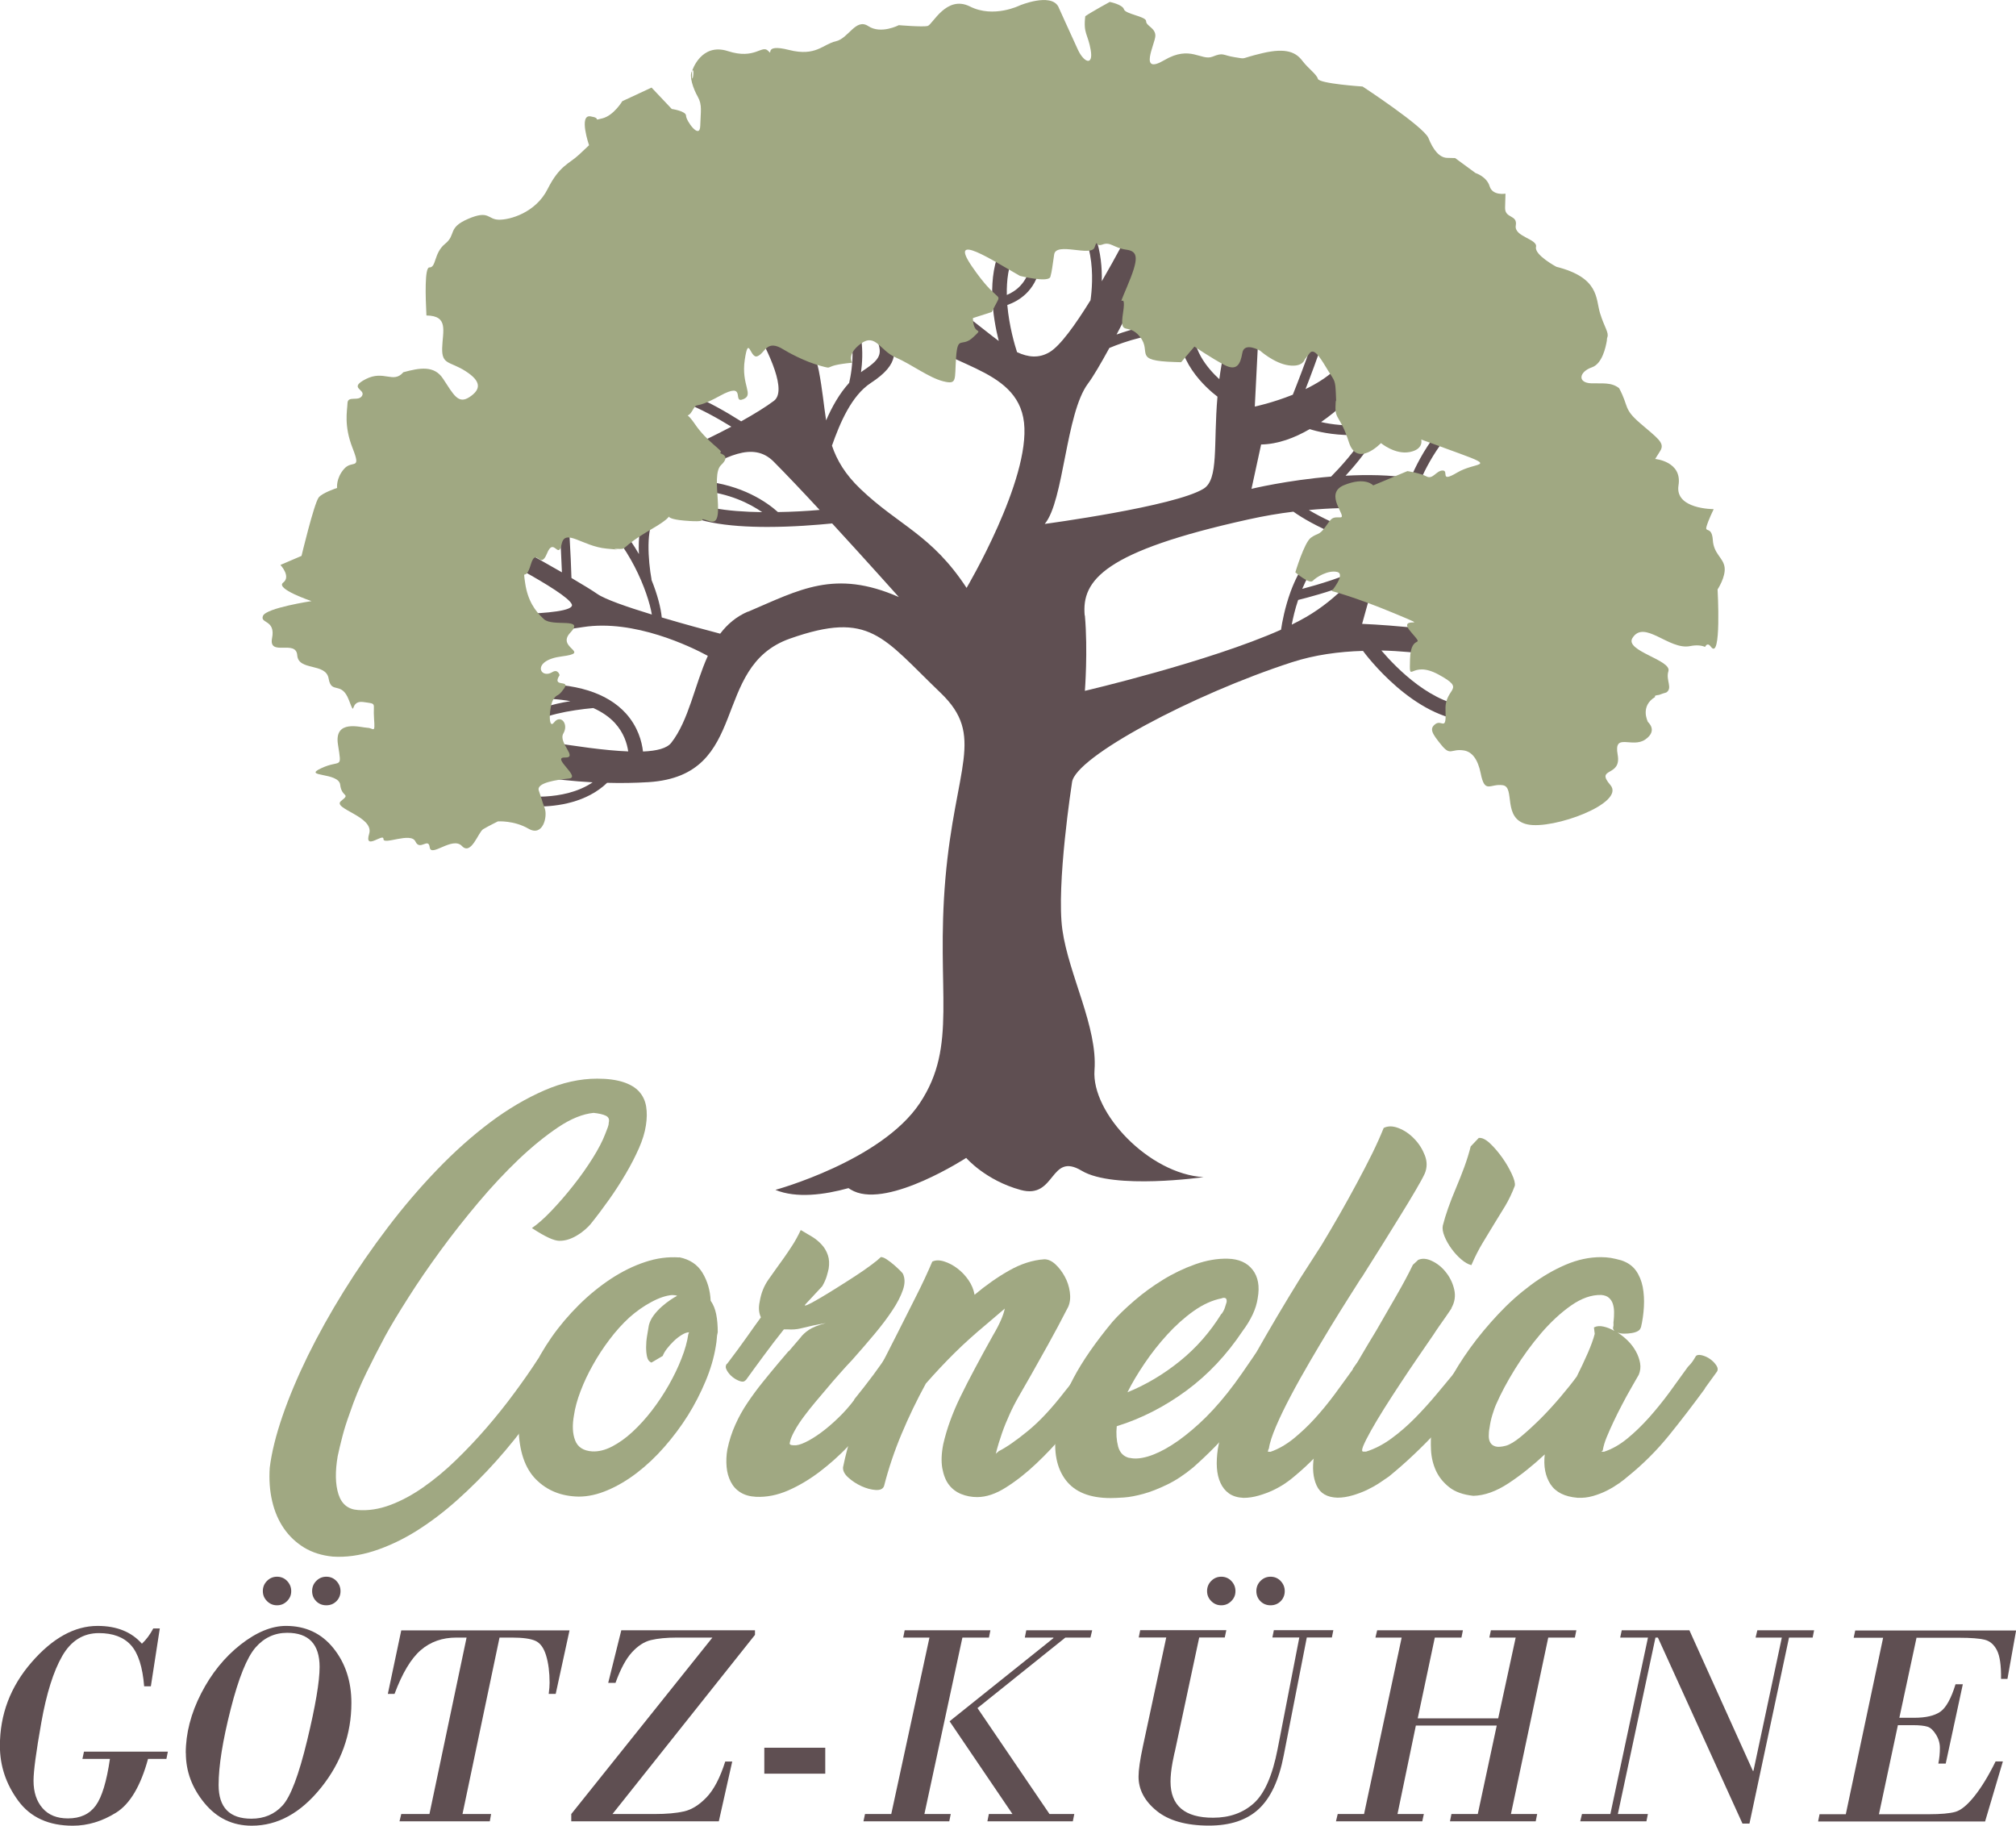 <?xml version="1.0" encoding="UTF-8"?>
<svg id="Ebene_2" xmlns="http://www.w3.org/2000/svg" viewBox="0 0 207.4 187.79">
    <defs>
        <style>.cls-1{fill:#a0a882;}.cls-2{fill:#5f4f52;}</style>
    </defs>
    <g id="Ebene_1-2">
        <g>
            <path class="cls-1" d="M57.81,140.96c-.93,1.59-1.97,3.18-3.12,4.78-1.15,1.6-2.37,3.12-3.65,4.55-1.29,1.44-2.62,2.77-4.02,4.02-1.39,1.24-2.81,2.31-4.24,3.2-1.43,.89-2.88,1.56-4.33,2.03-1.45,.46-2.86,.66-4.22,.57-1.12-.11-2.1-.42-2.93-.92-.83-.51-1.53-1.16-2.09-1.97-.56-.81-.96-1.74-1.21-2.81s-.33-2.21-.25-3.44c.19-1.56,.63-3.33,1.31-5.31,.68-1.98,1.56-4.06,2.62-6.23,1.07-2.17,2.3-4.38,3.69-6.62,1.39-2.24,2.9-4.42,4.51-6.54,1.61-2.12,3.31-4.11,5.1-5.97s3.61-3.48,5.45-4.86c1.84-1.38,3.7-2.47,5.56-3.28,1.86-.81,3.68-1.21,5.45-1.21,1.07,0,1.95,.12,2.67,.35,.71,.23,1.26,.56,1.64,.98,.38,.42,.62,.93,.72,1.52,.1,.59,.09,1.24-.02,1.95-.11,.74-.35,1.52-.72,2.36-.37,.83-.81,1.7-1.33,2.58-.52,.89-1.09,1.78-1.72,2.67-.63,.89-1.27,1.74-1.93,2.56-.14,.16-.31,.34-.53,.53-.22,.19-.46,.38-.74,.55-.27,.18-.57,.33-.9,.45s-.67,.18-1.03,.18c-.27,0-.63-.1-1.09-.31s-1.03-.54-1.74-1c.6-.41,1.28-1.01,2.03-1.8,.75-.79,1.5-1.65,2.23-2.58,.74-.93,1.4-1.87,1.99-2.81,.59-.94,1.02-1.77,1.29-2.48,.11-.27,.2-.51,.27-.7,.07-.19,.1-.35,.1-.49,.08-.33-.02-.56-.31-.7-.29-.14-.7-.23-1.25-.29-1.12,.11-2.34,.6-3.65,1.48-1.31,.88-2.67,1.98-4.06,3.3-1.39,1.33-2.78,2.81-4.16,4.45-1.38,1.64-2.68,3.29-3.9,4.96-1.22,1.67-2.32,3.27-3.3,4.82-.98,1.54-1.78,2.86-2.38,3.96-.66,1.23-1.31,2.5-1.95,3.81-.64,1.31-1.21,2.69-1.7,4.14-.3,.82-.55,1.6-.74,2.34-.19,.74-.36,1.42-.49,2.05-.27,1.59-.25,2.89,.08,3.92,.33,1.02,1,1.56,2.01,1.62,1.07,.08,2.17-.09,3.3-.51,1.13-.42,2.27-1.03,3.4-1.82,1.13-.79,2.25-1.71,3.34-2.77,1.09-1.05,2.15-2.17,3.18-3.36,1.03-1.19,1.98-2.38,2.87-3.59,.89-1.2,1.69-2.35,2.4-3.44,.11-.16,.33-.23,.66-.18,.33,.04,.65,.14,.96,.29,.31,.15,.56,.34,.74,.57,.18,.23,.18,.44,.02,.64l.08-.16Z"/>
            <path class="cls-1" d="M69.87,129.32c1.09,.22,1.89,.75,2.4,1.6,.51,.85,.79,1.8,.84,2.87,.27,.38,.46,.85,.57,1.39,.11,.55,.16,1.16,.16,1.85-.06,.22-.09,.44-.1,.66-.01,.22-.05,.48-.1,.78-.19,1.18-.54,2.37-1.05,3.59s-1.11,2.39-1.82,3.53c-.71,1.13-1.52,2.21-2.42,3.24-.9,1.03-1.84,1.91-2.83,2.67-.98,.75-1.99,1.35-3.01,1.78-1.02,.44-2.02,.66-2.97,.66-1.78-.03-3.24-.61-4.39-1.76-1.15-1.15-1.75-2.92-1.8-5.33,0-.3,.01-.62,.04-.96,.03-.34,.07-.7,.12-1.09,.19-1.17,.57-2.38,1.15-3.63,.57-1.24,1.27-2.45,2.09-3.63,.82-1.17,1.76-2.28,2.81-3.32,1.05-1.04,2.15-1.93,3.3-2.69,1.15-.75,2.32-1.33,3.51-1.72,1.19-.4,2.36-.55,3.5-.47Zm-2.87,10.82c-.22-.08-.36-.27-.43-.57-.07-.3-.1-.64-.1-1s.03-.76,.1-1.17c.07-.41,.13-.76,.18-1.07,.08-.35,.25-.7,.51-1.05,.26-.34,.54-.64,.84-.9s.59-.49,.88-.68c.29-.19,.51-.33,.68-.41-.08-.05-.27-.08-.57-.08-.6,.06-1.3,.29-2.09,.72-.79,.42-1.54,.95-2.25,1.58-.74,.68-1.42,1.44-2.05,2.28-.63,.83-1.2,1.7-1.7,2.6-.51,.9-.93,1.8-1.27,2.69-.34,.89-.57,1.72-.68,2.48-.19,1.04-.15,1.91,.12,2.6,.27,.7,.86,1.07,1.76,1.13,.66,.03,1.34-.14,2.05-.51,.71-.37,1.41-.87,2.09-1.5,.68-.63,1.35-1.36,1.99-2.19,.64-.83,1.22-1.71,1.74-2.62,.52-.92,.96-1.82,1.31-2.73,.36-.9,.59-1.74,.7-2.5l.08-.2c-.22,0-.47,.09-.76,.27-.29,.18-.56,.39-.82,.64-.26,.25-.49,.51-.7,.78-.21,.27-.35,.52-.43,.74l-1.19,.7Z"/>
            <path class="cls-1" d="M89.83,145.88c-.77,.93-1.61,1.88-2.54,2.85-.93,.97-1.91,1.85-2.95,2.64-1.04,.79-2.12,1.44-3.24,1.93-1.12,.49-2.23,.71-3.32,.66-.63-.03-1.16-.18-1.6-.45-.44-.27-.77-.64-1-1.09-.23-.45-.38-.96-.43-1.54-.05-.57-.03-1.18,.08-1.8,.19-.9,.46-1.75,.82-2.54,.35-.79,.77-1.54,1.25-2.25,.48-.71,.99-1.41,1.54-2.09,.55-.68,1.12-1.38,1.72-2.09l.98-1.15v.04l1.19-1.39c.22-.3,.51-.57,.88-.82s.95-.48,1.74-.7c-.38,.08-.7,.14-.94,.18s-.46,.09-.66,.14c-.36,.08-.71,.16-1.07,.25-.36,.08-.77,.11-1.23,.08h-.41c-.74,.93-1.44,1.84-2.09,2.73-.66,.89-1.27,1.73-1.84,2.52v-.04c-.11,.16-.3,.21-.57,.12s-.53-.23-.78-.43-.45-.44-.59-.7c-.15-.26-.14-.48,.02-.68v.04c.79-1.04,1.46-1.95,2.01-2.73s1.04-1.47,1.48-2.07c-.22-.46-.26-1.01-.12-1.64,.14-.85,.44-1.6,.9-2.25,.46-.66,1.01-1.42,1.64-2.3,.25-.35,.51-.75,.8-1.19,.29-.44,.58-.97,.88-1.6,.38,.22,.76,.44,1.15,.68,.38,.23,.72,.51,1,.82,.29,.31,.5,.68,.64,1.09,.14,.41,.16,.88,.08,1.39-.06,.25-.12,.51-.21,.8s-.23,.62-.45,1l-1.72,1.85c-.14,.16-.07,.18,.21,.06,.27-.12,.67-.33,1.19-.64,.52-.3,1.11-.66,1.76-1.07,.66-.41,1.3-.82,1.93-1.23,.63-.41,1.18-.79,1.66-1.15,.48-.35,.81-.63,1-.82,.16,0,.37,.08,.62,.25,.25,.16,.48,.35,.72,.55s.44,.4,.62,.57c.18,.18,.28,.29,.31,.35,.22,.47,.22,1.02,0,1.66-.22,.64-.58,1.35-1.09,2.11-.51,.77-1.12,1.58-1.84,2.44-.72,.86-1.48,1.74-2.28,2.64-.46,.49-.92,.98-1.35,1.48-.44,.49-.88,1-1.31,1.52-.33,.38-.7,.82-1.11,1.31-.41,.49-.81,.99-1.19,1.5-.38,.51-.71,1-.98,1.5-.27,.49-.44,.9-.49,1.23-.05,.16,.08,.25,.41,.25,.3,.03,.7-.07,1.19-.31,.49-.23,1.02-.56,1.6-.98,.57-.42,1.16-.92,1.76-1.5,.6-.57,1.16-1.2,1.68-1.89h-.04c.71-.87,1.38-1.74,2.01-2.58,.63-.85,1.13-1.57,1.52-2.17,.14-.14,.34-.16,.62-.06,.27,.1,.53,.25,.78,.47,.25,.22,.44,.47,.57,.76,.14,.29,.12,.53-.04,.72l.04-.08-1.48,2.05-1.93,2.75-.08,.04Z"/>
            <path class="cls-1" d="M111.44,145.02c-.52,.71-1.2,1.57-2.05,2.58-.85,1.01-1.78,2-2.79,2.95-1.01,.96-2.04,1.77-3.1,2.44-1.05,.67-2.04,1-2.97,1-.57,0-1.12-.1-1.64-.31-.52-.21-.94-.53-1.27-.96s-.55-1-.68-1.7c-.12-.7-.09-1.52,.1-2.48,.19-.82,.43-1.63,.72-2.42,.29-.79,.64-1.63,1.07-2.5,.42-.87,.91-1.82,1.46-2.85,.55-1.03,1.17-2.18,1.89-3.46,.33-.55,.59-1.06,.8-1.54,.21-.48,.33-.87,.39-1.17l-1.97,1.68c-1.15,.96-2.21,1.91-3.18,2.87-.97,.96-1.96,2.01-2.97,3.16-.93,1.7-1.76,3.42-2.5,5.19-.74,1.76-1.34,3.55-1.8,5.35-.11,.3-.4,.44-.86,.41-.47-.03-.95-.16-1.46-.39s-.96-.53-1.35-.88c-.4-.35-.58-.71-.55-1.07,.25-1.23,.57-2.43,.96-3.59,.4-1.16,.84-2.31,1.33-3.44,.49-1.13,1.02-2.25,1.58-3.36,.56-1.11,1.13-2.22,1.7-3.34,.66-1.31,1.3-2.59,1.93-3.83,.63-1.24,1.19-2.44,1.68-3.59,.33-.16,.73-.17,1.21-.02,.48,.15,.94,.39,1.37,.72,.44,.33,.82,.73,1.15,1.21,.33,.48,.53,.98,.62,1.5,1.17-.98,2.36-1.82,3.57-2.5,1.2-.68,2.41-1.07,3.61-1.15,.38,0,.76,.17,1.13,.51,.37,.34,.69,.76,.96,1.25s.45,1.02,.53,1.6c.08,.57,.03,1.08-.16,1.52-.71,1.39-1.41,2.7-2.09,3.92-.68,1.22-1.27,2.26-1.76,3.14-.44,.77-.84,1.47-1.21,2.11-.37,.64-.7,1.28-.98,1.91-.29,.63-.55,1.27-.78,1.93-.23,.66-.45,1.37-.64,2.13,.03-.05,.12-.14,.29-.25h-.04c.82-.41,1.83-1.11,3.03-2.09,1.2-.98,2.46-2.32,3.77-4.02,.36-.44,.69-.86,1-1.27,.31-.41,.62-.82,.92-1.23l.78-1.19c.11-.14,.31-.17,.62-.1,.3,.07,.58,.2,.84,.39,.26,.19,.46,.42,.61,.68,.15,.26,.14,.49-.02,.68l.04-.08-2.79,3.94-.04,.04Z"/>
            <path class="cls-1" d="M127.84,136.9c-1.64,2.46-3.57,4.51-5.8,6.15s-4.61,2.86-7.15,3.65c-.08,.74-.03,1.44,.14,2.09,.18,.66,.58,1.05,1.21,1.19l-.08-.04c.52,.14,1.15,.1,1.91-.12,.75-.22,1.57-.61,2.46-1.17,.89-.56,1.82-1.29,2.81-2.19s1.97-1.97,2.95-3.2c.52-.66,1.02-1.33,1.5-2.03,.48-.7,.94-1.36,1.37-1.99,.3-.35,.63-.55,1-.57,.37-.03,.68,.06,.94,.27s.42,.49,.49,.86c.07,.37-.06,.79-.39,1.25l-1.03,1.48c-.88,1.23-1.93,2.59-3.18,4.08-1.24,1.49-2.66,2.93-4.24,4.33-.93,.77-1.83,1.36-2.71,1.78-.88,.42-1.68,.74-2.42,.94-.74,.2-1.4,.33-1.99,.37-.59,.04-1.05,.06-1.37,.06-2.13,0-3.67-.61-4.61-1.84-.94-1.23-1.28-2.91-1-5.04,.25-1.86,.84-3.68,1.78-5.45,.94-1.78,2.28-3.7,4-5.78,.6-.68,1.35-1.41,2.26-2.19,.9-.78,1.89-1.5,2.95-2.15,1.07-.66,2.18-1.19,3.34-1.6,1.16-.41,2.28-.6,3.34-.57,1.12,.03,1.97,.4,2.54,1.13s.75,1.7,.53,2.93c-.08,.55-.25,1.1-.51,1.66-.26,.56-.62,1.16-1.09,1.78l.04-.04Zm-2.13-3.36c-.98,.19-1.95,.63-2.91,1.31-.96,.68-1.86,1.49-2.71,2.42-.85,.93-1.63,1.92-2.34,2.97-.71,1.05-1.3,2.04-1.76,2.97,1.94-.79,3.74-1.87,5.41-3.22,1.67-1.35,3.09-2.97,4.26-4.86v.04c.16-.22,.28-.44,.35-.66,.07-.22,.13-.41,.18-.57,.05-.38-.11-.52-.49-.41Z"/>
            <path class="cls-1" d="M140.06,131.41c-.33,.52-.78,1.23-1.35,2.13-.57,.9-1.2,1.91-1.87,3.01s-1.36,2.27-2.07,3.48c-.71,1.22-1.37,2.39-1.97,3.53-.6,1.13-1.11,2.18-1.52,3.14-.41,.96-.66,1.72-.74,2.3-.06,.08-.08,.15-.08,.21s-.01,.1-.04,.12h.29c.79-.27,1.57-.72,2.34-1.33,.76-.62,1.5-1.31,2.21-2.09,.71-.78,1.39-1.61,2.05-2.5s1.28-1.76,1.89-2.6h-.04c.16-.25,.34-.49,.53-.72,.19-.23,.37-.46,.53-.68,.11-.16,.3-.21,.57-.12,.27,.08,.54,.22,.8,.41,.26,.19,.46,.42,.62,.68,.15,.26,.17,.49,.06,.68l-1.35,1.85c-1.12,1.56-2.33,3.14-3.63,4.74-1.3,1.6-2.67,3-4.12,4.2-.25,.22-.56,.46-.94,.72-.38,.26-.81,.5-1.27,.72-.47,.22-.96,.4-1.48,.55-.52,.15-1.04,.23-1.56,.23-.6-.03-1.09-.18-1.48-.45-.38-.27-.68-.64-.88-1.09-.21-.45-.33-.97-.37-1.56-.04-.59,0-1.24,.1-1.95,.05-.3,.12-.62,.21-.96,.08-.34,.18-.65,.29-.92,.82-2.73,1.96-5.39,3.42-7.97s2.97-5.13,4.53-7.65l2.21-3.44c.63-1.04,1.25-2.1,1.87-3.18,.62-1.08,1.2-2.14,1.76-3.18,.56-1.04,1.08-2.04,1.56-3.01,.48-.97,.88-1.87,1.21-2.69,.44-.22,.95-.21,1.54,.02,.59,.23,1.12,.59,1.6,1.09,.48,.49,.84,1.06,1.09,1.7,.25,.64,.25,1.26,0,1.87-.19,.41-.51,1-.96,1.76-.45,.77-.97,1.63-1.56,2.58-.59,.96-1.2,1.95-1.84,2.97-.64,1.02-1.25,1.99-1.82,2.89l-.33,.53Z"/>
            <path class="cls-1" d="M145.88,129.6c.41-.19,.89-.16,1.43,.1,.55,.26,1.03,.64,1.43,1.15,.41,.51,.7,1.09,.86,1.76,.16,.67,.07,1.32-.29,1.95,.05-.05,.03,0-.08,.16s-.26,.38-.45,.66c-.19,.27-.41,.59-.66,.94-.25,.36-.47,.68-.66,.98-.49,.71-1.03,1.5-1.62,2.36-.59,.86-1.18,1.74-1.76,2.62-.59,.89-1.15,1.76-1.68,2.6-.53,.85-.98,1.6-1.35,2.26-.37,.66-.63,1.18-.8,1.58-.16,.4-.16,.59,0,.59h.29c.87-.27,1.74-.72,2.58-1.33,.85-.62,1.66-1.32,2.44-2.11,.78-.79,1.54-1.63,2.28-2.52,.74-.89,1.45-1.74,2.13-2.56l.74-.98c.16-.16,.38-.2,.66-.1,.27,.1,.53,.26,.76,.49,.23,.23,.4,.49,.51,.78,.11,.29,.08,.53-.08,.72l.04-.08c-1.37,1.78-2.9,3.58-4.59,5.41-1.7,1.83-3.4,3.44-5.12,4.84-.27,.19-.61,.42-1,.68-.4,.26-.83,.5-1.29,.72-.47,.22-.96,.4-1.48,.55-.52,.15-1.02,.23-1.52,.23-1.07-.03-1.78-.44-2.15-1.25-.37-.81-.46-1.81-.27-3.01,.19-.93,.49-1.86,.9-2.79l-.04,.04c.55-1.37,1.33-2.95,2.36-4.76,1.03-1.8,2.08-3.61,3.18-5.41,.71-1.23,1.4-2.43,2.07-3.59,.67-1.16,1.24-2.22,1.7-3.18l.53-.49Zm6.23-12.55c.33-.05,.72,.13,1.17,.55,.45,.42,.87,.92,1.27,1.48,.4,.56,.72,1.12,.98,1.68,.26,.56,.36,.96,.31,1.21-.3,.79-.64,1.49-1,2.09-.37,.6-.75,1.22-1.13,1.84-.38,.63-.77,1.27-1.17,1.93-.4,.66-.79,1.42-1.17,2.3-.33-.08-.68-.28-1.04-.59-.37-.31-.7-.68-1-1.09-.3-.41-.54-.83-.72-1.27-.18-.44-.24-.81-.18-1.11,.14-.55,.32-1.15,.55-1.8,.23-.66,.5-1.34,.8-2.05,.3-.71,.59-1.44,.86-2.17,.27-.74,.49-1.45,.66-2.13l.82-.86Z"/>
            <path class="cls-1" d="M168.8,136.53c-.03,.16-.13,.29-.31,.39s-.39,.16-.64,.2-.5,.06-.76,.06-.49-.04-.68-.12c.38,.25,.74,.53,1.07,.86s.6,.69,.82,1.09c.22,.4,.36,.8,.43,1.21,.07,.41,.02,.81-.14,1.19-.11,.19-.23,.4-.37,.64-.14,.23-.27,.47-.41,.72-.3,.52-.61,1.08-.92,1.68-.32,.6-.61,1.19-.88,1.76-.27,.57-.51,1.11-.72,1.62-.21,.51-.33,.94-.39,1.29,0,.06-.02,.1-.06,.12-.04,.03-.08,.06-.1,.08h.29c.82-.27,1.61-.72,2.38-1.35,.77-.63,1.51-1.35,2.23-2.15,.72-.81,1.42-1.67,2.09-2.58,.67-.92,1.3-1.8,1.91-2.64,.22-.22,.38-.41,.49-.57,.11-.16,.22-.34,.33-.53,.11-.14,.31-.17,.61-.1,.3,.07,.59,.2,.86,.39,.27,.19,.49,.42,.66,.68,.16,.26,.16,.49,0,.68l-1.19,1.64v.04c-1.18,1.61-2.4,3.21-3.67,4.78-1.27,1.57-2.69,2.99-4.24,4.24-.25,.22-.55,.46-.92,.72-.37,.26-.78,.51-1.23,.74s-.94,.42-1.46,.57c-.52,.15-1.05,.21-1.6,.18-1.31-.11-2.23-.57-2.77-1.39-.53-.82-.73-1.84-.59-3.07-1.23,1.15-2.47,2.14-3.73,2.97-1.26,.83-2.46,1.26-3.61,1.29-1.04-.11-1.87-.4-2.48-.88-.61-.48-1.07-1.05-1.37-1.7-.3-.66-.47-1.36-.51-2.11-.04-.75-.02-1.46,.06-2.11,.11-.6,.23-1.09,.37-1.48,.27-1.01,.72-2.12,1.35-3.32,.63-1.2,1.38-2.4,2.25-3.61,.87-1.2,1.84-2.36,2.89-3.48,1.05-1.12,2.17-2.12,3.34-2.99,1.17-.87,2.37-1.57,3.59-2.09,1.22-.52,2.42-.78,3.63-.78,.36,0,.7,.03,1.03,.08,.33,.06,.68,.14,1.07,.25,.66,.22,1.15,.57,1.5,1.05,.34,.48,.57,1.04,.7,1.68,.12,.64,.16,1.33,.12,2.05s-.14,1.44-.31,2.15Zm-4.8,0c.27-.14,.59-.16,.96-.08s.75,.23,1.13,.45c-.14-.14-.18-.29-.12-.45,.03-.08,.03-.18,.02-.29-.01-.11,0-.22,.02-.33,.03-.27,.04-.56,.04-.86s-.04-.58-.12-.84-.22-.47-.41-.64-.45-.26-.78-.29c-1.01-.03-2.05,.34-3.12,1.09-1.07,.75-2.09,1.7-3.08,2.85-.98,1.15-1.88,2.38-2.69,3.69-.81,1.31-1.44,2.5-1.91,3.57-.14,.3-.27,.68-.41,1.13-.14,.45-.23,.9-.29,1.33-.06,.3-.08,.59-.08,.86s.06,.51,.18,.7c.12,.19,.31,.31,.55,.37,.25,.06,.59,.03,1.02-.08,.41-.11,.93-.42,1.56-.94,.63-.52,1.29-1.13,1.99-1.82,.7-.7,1.38-1.44,2.05-2.23,.67-.79,1.24-1.5,1.7-2.13,.41-.82,.79-1.62,1.13-2.4,.34-.78,.58-1.44,.72-1.99l-.08-.66Z"/>
        </g>
        <g>
            <path class="cls-2" d="M16.44,167.5l-.92,5.95h-.69c-.16-1.99-.61-3.4-1.36-4.23s-1.85-1.24-3.3-1.24c-1.61,0-2.87,.79-3.77,2.36s-1.62,3.85-2.15,6.84-.8,4.98-.8,5.98c0,1.18,.31,2.12,.93,2.83s1.49,1.05,2.61,1.05c1.27,0,2.22-.44,2.86-1.32s1.12-2.48,1.46-4.8h-2.83l.16-.75h8.63l-.15,.75h-1.89c-.76,2.79-1.86,4.64-3.29,5.53s-2.91,1.34-4.45,1.34c-2.48,0-4.35-.85-5.61-2.56s-1.89-3.59-1.89-5.66c0-3.22,1.08-6.08,3.25-8.58s4.43-3.75,6.8-3.75c1.96,0,3.48,.61,4.56,1.83,.44-.41,.83-.93,1.17-1.57h.66Z"/>
            <path class="cls-2" d="M19.11,180.32c0-2.03,.53-4.08,1.58-6.13s2.41-3.73,4.05-5.02,3.21-1.93,4.68-1.93c2.02,0,3.65,.76,4.88,2.29s1.85,3.41,1.85,5.63c0,3.22-1.04,6.13-3.13,8.73s-4.46,3.9-7.12,3.9c-1.96,0-3.58-.77-4.86-2.32s-1.92-3.26-1.92-5.15Zm13.77-8.85c0-2.34-1.11-3.52-3.33-3.52-1.29,0-2.38,.5-3.26,1.51s-1.74,3.12-2.56,6.35-1.24,5.83-1.24,7.8c0,2.3,1.12,3.46,3.37,3.46,1.31,0,2.38-.45,3.21-1.36s1.67-3.13,2.53-6.69,1.28-6.07,1.28-7.56Zm-5.84-7.81c0-.41,.14-.76,.43-1.05s.63-.43,1.03-.43,.75,.14,1.03,.43,.43,.64,.43,1.05-.14,.74-.43,1.03-.63,.43-1.03,.43-.74-.14-1.03-.43-.43-.63-.43-1.03Zm5.07,0c0-.41,.14-.76,.43-1.05s.63-.43,1.03-.43,.75,.14,1.03,.43,.43,.64,.43,1.05-.14,.76-.42,1.04-.63,.42-1.04,.42-.76-.14-1.04-.42-.42-.63-.42-1.04Z"/>
            <path class="cls-2" d="M51.39,168.44l-3.81,18.15h2.94l-.13,.75h-9.29l.18-.75h2.9l3.82-18.15h-1.05c-1.44,0-2.66,.43-3.66,1.29s-1.9,2.36-2.7,4.5h-.69l1.38-6.53h17.31l-1.42,6.53h-.72c.06-.44,.09-.82,.09-1.14,0-1.08-.12-2.02-.36-2.81s-.61-1.29-1.11-1.51-1.31-.33-2.42-.33h-1.26Z"/>
            <path class="cls-2" d="M63.93,167.69h13.74v.47l-14.66,18.43h4.32c1.24,0,2.25-.09,3.04-.27s1.56-.66,2.31-1.44,1.4-2.01,1.93-3.69h.72l-1.38,6.15h-15.18v-.75l14.52-18.15h-3.63c-1.1,0-2,.09-2.7,.26s-1.35,.6-1.96,1.27-1.17,1.72-1.68,3.13h-.75l1.35-5.42Z"/>
            <path class="cls-2" d="M78.63,179.77h6.27v2.67h-6.27v-2.67Z"/>
            <path class="cls-2" d="M99.01,168.44l-3.91,18.15h2.71l-.15,.75h-8.83l.16-.75h2.7l3.93-18.15h-2.7l.15-.75h8.82l-.15,.75h-2.72Zm1.55,7.25l7.41,10.9h2.55l-.15,.75h-8.79l.15-.75h2.43l-6.47-9.54,10.68-8.55v-.06h-2.94l.15-.75h6.78l-.18,.75h-2.58l-9.04,7.25Z"/>
            <path class="cls-2" d="M123.37,168.44l-2.49,11.66s-.11,.4-.25,1.16-.21,1.43-.21,1.99c0,2.48,1.46,3.72,4.38,3.72,1.69,0,3.09-.5,4.19-1.49s1.92-2.85,2.45-5.59l2.23-11.46h-2.77l.15-.75h6.12l-.15,.75h-2.58l-2.37,12.11c-.49,2.56-1.35,4.4-2.58,5.54s-2.94,1.7-5.12,1.7c-2.34,0-4.14-.51-5.38-1.52s-1.86-2.18-1.86-3.52c0-.68,.15-1.72,.45-3.12l2.4-11.19h-2.83l.15-.75h8.86l-.16,.75h-2.64Zm.81-4.78c0-.41,.14-.76,.43-1.05s.63-.43,1.03-.43,.75,.14,1.03,.43,.43,.64,.43,1.05-.14,.74-.43,1.03-.63,.43-1.03,.43-.74-.14-1.03-.43-.43-.63-.43-1.03Zm5.07,0c0-.41,.14-.76,.43-1.05s.63-.43,1.03-.43,.75,.14,1.03,.43,.43,.64,.43,1.05-.14,.76-.42,1.04-.63,.42-1.04,.42-.76-.14-1.04-.42-.42-.63-.42-1.04Z"/>
            <path class="cls-2" d="M153.98,177.49h-8.32l-1.89,9.1h2.71l-.16,.75h-8.88l.18-.75h2.71l3.87-18.15h-2.7l.18-.75h8.82l-.15,.75h-2.74l-1.76,8.31h8.28l1.8-8.31h-2.71l.16-.75h8.79l-.15,.75h-2.74l-3.84,18.15h2.7l-.15,.75h-8.82l.15-.75h2.71l1.95-9.1Z"/>
            <path class="cls-2" d="M173.8,167.69l6.53,14.46h.06l2.92-13.71h-2.7l.18-.75h5.84l-.15,.75h-2.43l-4.07,19.13h-.72l-8.7-19.13h-.25l-3.87,18.15h3.09l-.15,.75h-6.81l.18-.75h2.92l3.87-18.15h-2.86l.16-.75h6.96Z"/>
            <path class="cls-2" d="M197.17,168.44l-1.77,8.25h1.52c1.2,0,2.1-.21,2.69-.62s1.12-1.36,1.57-2.83h.75l-1.76,8.16h-.76c.11-.54,.16-1.07,.16-1.61,0-.48-.13-.94-.4-1.37s-.55-.71-.87-.81-.82-.16-1.5-.16h-1.55l-1.95,9.16h5.16c1.21,0,2.11-.08,2.69-.24s1.24-.7,1.96-1.6,1.46-2.1,2.19-3.59h.75l-1.83,6.18h-17.18l.15-.75h2.7l3.84-18.15h-3.03l.16-.75h16.55l-.89,4.98h-.66c.02-1.37-.12-2.35-.42-2.94s-.73-.96-1.27-1.09-1.41-.2-2.59-.2h-4.38Z"/>
        </g>
        <g>
            <path class="cls-2" d="M142.12,66.91c7.6,.18,14.39,2.56,14.39,2.56l-1.98-3.48c-6.64-1.53-14.4-1.82-14.4-1.82,.66-2.33,2.81-10.13,2.81-10.13,0,0-.88,1.98-2.76,4.32-1.81,.97-4.62,1.79-6.21,2.21,.81-1.94,2.11-3.87,4.17-4.51l-.28-.91c.74,.3,1.55,.61,2.45,.91l.32-.95c-2.79-.93-4.73-1.9-5.98-2.65,2.16-.2,4.15-.25,5.96-.18,7.55,.27,11.91,2.41,11.91,2.41v-3.36l-5.61-1.78c-.25-.07-.51-.12-.77-.18,.96-2.17,3.18-6.2,6.9-7.67l-.37-.93c-4.22,1.66-6.6,6.16-7.55,8.41-2.14-.34-4.47-.37-6.69-.25,1.8-1.95,4.31-5.15,4.2-7.72l-1,.04c.04,.87-.3,1.85-.83,2.84l-.03-.39c-2.19,.18-3.84-.05-4.86-.29,3.51-2.43,6.06-5.89,6.06-5.89l-2.97-2.21c-.45,2.13-2.54,3.67-4.69,4.71,1.08-2.77,2.75-7.32,3.2-10.11l-.99-.16c-.48,3.01-2.51,8.32-3.52,10.85-2.09,.84-3.91,1.22-3.91,1.22l.33-6.52,3.3-6.98-1.98-2.98c-3.46,4.97-4.77,9.68-5.3,13.66-1.19-1.09-3.04-3.24-2.54-5.73l-1.47-.29c-.79,3.97,2.75,7.01,3.82,7.82-.43,4.96,.15,8.5-1.43,9.47-2.97,1.83-16.34,3.62-16.34,3.62,1.98-2.35,2.15-11.39,4.46-14.45,.51-.68,1.29-2.01,2.19-3.65,1.66-.69,4.37-1.59,7.03-1.5l.04-1c-2.32-.1-4.62,.5-6.33,1.12,3.06-5.78,6.97-14.01,6.97-14.01l-2.97-1.92s-2.66,5.53-5.52,10.45c.06-2.7-.49-6.7-4.01-8.29l-.41,.91c3.99,1.8,3.51,7.59,3.26,9.33-1.59,2.57-3.13,4.7-4.21,5.34-1.11,.66-2.22,.53-3.35,0-.23-.71-.81-2.66-1-4.85,1.13-.39,2.88-1.4,3.36-3.91l-.98-.19c-.36,1.87-1.54,2.7-2.43,3.07-.03-1.49,.15-3.02,.79-4.29l-1.34-.67c-1.55,3.1-.89,7.27-.28,9.69-1.67-1.22-3.42-2.84-5.32-3.8-3.96-2.01-4.29-11.87-4.29-11.87h-3.96s.99,10.25,4.29,14.31,11.22,3.86,11.88,9.76c.66,5.9-5.91,17-5.91,17-3.6-5.49-6.96-6.39-10.92-10.18-1.58-1.51-2.42-2.95-2.93-4.45,.82-2.33,2.01-5.15,4-6.45,3.04-1.99,2.68-3.39,1.76-5.69-.1-.25-.21-.52-.32-.81l-1.4,.53c.11,.3,.22,.58,.33,.84,.79,1.99,.98,2.46-1.19,3.88-.07,.04-.12,.1-.19,.15,.26-1.92,.28-4.89-1.48-7.1l-.78,.62c1.97,2.46,1.36,6.18,1.04,7.57-1,1.1-1.77,2.47-2.37,3.86-.24-1.53-.38-3.19-.75-5.1-.99-5.04-8.25-13.78-8.25-13.78l-2.96,2.06s9.23,12.8,6.59,14.81c-.81,.61-1.99,1.34-3.37,2.11-3.09-1.95-7.18-4.14-11.15-4.09v1c3.53-.03,7.23,1.85,10.14,3.64-3.01,1.59-6.72,3.27-9.81,4.37-4.95,1.77-10.56-1.03-10.56-1.03l-2.64,1.9s.01,0,5.13,1.68c.08,1.17,.36,5.57,.45,8.06-3.46-1.99-7.89-4.42-7.89-4.42l-.83,1.78s9.24,4.62,9.74,5.94c.5,1.32-11.22,1-11.22,1v2.88s6.11-.58,12.38-1.55c5.26-.82,11.09,2.02,12.83,2.96-1.36,3-1.95,6.62-3.76,8.94-.45,.58-1.5,.84-2.91,.9-.12-1.05-.53-2.55-1.75-3.91-1.94-2.14-5.21-3.16-9.71-3.03l.04,1.5c1.48-.04,2.79,.05,3.95,.26-1.85,.3-3.93,.85-4.7,1.81l.78,.62c.75-.94,3.93-1.51,6.28-1.72,.89,.4,1.64,.91,2.22,1.54,.92,1.01,1.25,2.11,1.37,2.92-4.83-.18-12.23-1.83-16.37-2.09-3.23-.2-1.65,2.69-1.65,2.69,0,0,6.32,2.15,14.36,2.58-3.04,2.06-7.46,1.37-7.51,1.36l-.16,.99c.09,.02,.89,.14,2.04,.14,1.99,0,5.01-.41,7.12-2.44,1.39,.04,2.83,.02,4.28-.07,10.56-.69,6.27-11.85,14.52-14.76,8.25-2.91,9.54-.14,15.51,5.58,4.62,4.43,1.49,7.56,.49,19.11-.99,11.55,1.32,17.16-2.64,23.1-3.96,5.94-14.85,8.91-14.85,8.91,2.16,.89,5.03,.51,7.52-.18,.14,.1,.32,.21,.56,.32,3.67,1.69,11.55-3.43,11.55-3.43,0,0,1.98,2.31,5.61,3.3,3.63,.99,2.97-3.96,6.27-1.98,3.3,1.98,12.54,.66,12.54,.66-5.61-.33-11.55-6.6-11.22-11.01s-2.64-9.78-3.3-14.4,.99-15.21,.99-15.21c.33-2.59,12.38-9.02,22.61-12.34,2.34-.76,4.85-1.1,7.32-1.17,.24,.33,5.25,7.06,11.14,7.23l.04-1.5c-4-.12-7.74-3.96-9.26-5.74Zm-65.18-4c-1.21,.52-2.12,1.31-2.85,2.27-1.3-.34-3.66-.97-6.01-1.67-.09-.96-.44-2.36-1.07-3.9h.02c-.36-1.95-.59-5.38,.36-6.32l-.71-.71c-.89,.89-1.02,2.78-.95,4.41-1.02-1.77-2.35-3.5-4-4.78l-.61,.79c3.57,2.77,5.56,7.91,5.94,10.21-2.52-.77-4.84-1.57-5.63-2.13-.5-.35-1.47-.94-2.64-1.63-.05-2.14-.33-6.59-.44-8.32,.54,.18,1.12,.37,1.77,.58,7.92,2.6,15.18-8.54,19.47-4.23,1.3,1.31,3,3.1,4.73,4.97-1.36,.12-2.83,.2-4.29,.22-1.09-.98-3.66-2.82-7.82-3.2l-.09,1c2.93,.27,5.02,1.33,6.29,2.21-3.64-.05-6.95-.5-7.98-1.71l-1.14,.97c1.53,1.8,5.72,2.26,9.66,2.26,2.63,0,5.14-.21,6.66-.36,3.54,3.85,6.86,7.57,6.86,7.57-6.6-2.89-10.23-.74-15.51,1.51Zm52.8-17.19c1.73-.03,3.43-.67,5-1.58,.69,.22,2.22,.62,4.46,.62,.38,0,.81-.03,1.23-.05-1.04,1.7-2.53,3.34-3.49,4.31-4.51,.37-8.19,1.26-8.19,1.26l.99-4.56Zm-18.15,17.59c-.33-3.63,1.98-6.6,16.83-9.88,1.62-.36,3.16-.62,4.64-.8,.89,.63,2.41,1.54,4.74,2.49-2.65,.85-4.17,3.41-5.03,5.75,0,0,0,0,0,0h0c-.59,1.63-.87,3.14-.98,3.9-7.43,3.31-20.18,6.29-20.18,6.29,0,0,.32-4.12,0-7.75Zm22.77,.16c-.45,.26-.94,.52-1.47,.78,.13-.67,.33-1.57,.66-2.54,.98-.24,3.08-.8,5.02-1.54-1.16,1.17-2.55,2.34-4.21,3.3Z"/>
            <path class="cls-1" d="M169.52,74.22s-.83-1.59,.77-2.54c-.1-.08-.04-.15,.3-.19,.05,0,.1-.02,.14-.03,.2-.08,.43-.16,.69-.23,.69-.44-.07-1.28,.22-2.19,.36-1.15-4.52-2.08-3.7-3.41,1.21-1.95,3.76,1.26,5.92,.83,.7-.14,1.19-.07,1.55,.08,.15-.28,.34-.37,.6-.02,1.11,1.52,.69-5.89,.69-5.89,0,0,.86-1.3,.72-2.29-.14-.99-1.12-1.35-1.21-2.8-.1-1.45-.83-.72-.65-1.37,.18-.66,.74-1.8,.74-1.8,0,0-4.02,.02-3.62-2.45s-2.4-2.71-2.4-2.71l.52-.83c.52-.83-.29-1.31-2.07-2.85-1.75-1.51-1.13-1.68-2.16-3.6-.79-.63-1.73-.47-2.84-.5-1.48-.04-1.29-1.19,.05-1.65,1.04-.36,1.41-2.03,1.53-2.75,0-.15,.02-.27,.05-.34,.18-.49-.3-1-.76-2.5-.45-1.5-.06-3.63-4.49-4.75,0,0-2.28-1.22-2.09-2.04,.19-.82-2.28-1.05-2.08-2.2,.2-1.15-1.14-.69-1.1-1.85l.04-1.43s-1.33,.24-1.63-.76-1.45-1.36-1.45-1.36l-2.1-1.54-.82-.02c-.82-.02-1.46-.87-1.92-2.03-.46-1.17-6.78-5.31-6.78-5.31,0,0-4.45-.29-4.6-.79-.15-.5-.96-1.02-1.6-1.86-.64-.84-1.61-1.37-4.11-.78-2.49,.59-1.5,.62-2.82,.42-1.31-.2-1.14-.53-2.31-.06-1.17,.46-2.28-1.22-4.96,.36-2.69,1.58-.94-1.68-.92-2.5s-.96-1.02-.95-1.51-2.13-.72-2.28-1.22c-.15-.5-1.46-.76-1.46-.76,0,0-1.84,1-2.52,1.47-.22,1.81,.28,1.82,.56,3.48s-.7,1.3-1.32-.04-2.02-4.44-2.02-4.44c-.79-1.43-3.96-.11-3.96-.11,0,0-2.68,1.34-5.12,.11-2.44-1.22-3.85,1.87-4.35,2-.5,.13-2.97-.08-2.97-.08,0,0-1.84,.96-3.14,.1-1.3-.86-2.02,1.26-3.35,1.56s-2.03,1.59-4.81,.89c-2.79-.71-1.51,.75-2.15,.09-.64-.66-1.35,.93-4.13,.03-2.78-.9-3.69,2.04-3.69,2.04,.34-.49-.06,1.98,0,0-.34,.49,.11,1.82,.59,2.66,.47,.84,.29,1.49,.25,2.98s-1.47-.54-1.46-1.03-1.47-.7-1.47-.7l-2.08-2.2-3.01,1.4s-.87,1.46-2.03,1.76c-1.16,.3,0,0-1.24-.2-1.24-.2-.15,2.97-.15,2.97l-1.02,.96c-1.02,.96-2.01,1.1-3.24,3.54-1.22,2.44-3.89,3.19-5.04,3.16s-.96-1.02-3.13-.09c-2.17,.93-1.2,1.62-2.38,2.57-1.18,.96-.89,2.45-1.62,2.43-.49-.01-.4,2.98-.3,4.94,2.31,.03,1.67,1.6,1.62,3.35s.79,1.34,2.41,2.38c1.62,1.04,1.6,1.86,.42,2.65-1.18,.79-1.64-.21-2.75-1.89-.9-1.37-2.39-1.11-4.08-.65-.01,.01-.02,.03-.03,.04-1.02,1.13-1.97-.28-3.82,.66-1.84,.94-.03,1.04-.38,1.7s-1.48-.04-1.51,.78-.39,2.3,.53,4.64-.03,1.15-.88,2.12c-.85,.97-.72,1.96-.72,1.96,0,0-1.55,.51-1.9,.99-.49,.69-1.76,6-1.76,6l-2.17,.93s1.12,1.19,.28,1.82c-.84,.64,2.92,1.9,2.92,1.9,0,0-4.64,.7-4.99,1.51-.35,.82,1.31,.37,.93,2.3-.38,1.94,2.47,.1,2.59,1.76,.12,1.65,2.95,.74,3.23,2.4,.28,1.66,1.31,.2,2.08,2.2,.77,2,0,0,1.48,.21,1.48,.21,.99,.03,1.11,1.68,.12,1.65-.03,.99-.69,.97s-3.44-.92-3.02,1.73c.42,2.65,.29,1.49-1.72,2.43-2.01,.93,1.81,.38,1.95,1.71,.15,1.32,1.11,.86,.1,1.65-1.01,.8,3.42,1.58,2.88,3.38-.55,1.8,1.49-.12,1.47,.54s2.83-.75,3.29,.26c.47,1,1.33-.46,1.47,.6,.14,1.06,2.34-1.16,3.31-.14,.96,1.02,1.69-1.44,2.19-1.73,.5-.3,1.51-.8,1.51-.8,0,0,1.65-.12,3.15,.75,1.5,.87,1.98-1.27,1.67-2.1-.31-.83,0,0-.61-1.83-.27-.8,1.85-1.1,3.11-1.23,1.26-.13-1.85-2.2-.43-2.16,1.42,.04-.72-1.51-.15-2.48s-.28-2-.96-1.13c-.64,.83-.5-1.72-.07-2.37,.43-.65,.42-.15,1.1-1.12,.69-.97-1.32-.04-.46-1.37,0,0-.15-.68-.76-.31-1.27,.76-2.17-1.22,.98-1.62,3.15-.41-.64-.84,.89-2.45s-1.8-.55-2.72-1.38-1.67-1.93-1.93-3.7,0,0,.57-1.9,.96,.61,1.67-1.15c.71-1.76,1.15,.7,1.51-.97,.35-1.68,2.14,.23,4.61,.46,2.47,.23,0,0,1.15,.03s0,0,3.52-2.05c1.48-.86,1.72-1.2,1.75-1.28,.01,.07,.2,.3,1.58,.42,3.29,.29,.84-.51,2.64,.07,1.8,.58-.03-4.66,1.15-5.78,1.19-1.12-.37-1.15-.05-1.3,.33-.15-1.37-1.05-2.64-2.92-.38-.56-.62-.79-.75-.89,.1-.02,.26-.11,.45-.43,.69-1.14,0,0,2.85-1.57,2.85-1.57,1.24,.81,2.41,.34,1.17-.46-.23-1.44,.17-4.07,.4-2.63,.55-.09,1.28-.35,.84-.3,.92-1.82,2.72-.69,.42,.26,2.11,1.21,3.75,1.66,1.64,.45,0,0,3.31-.31,0,0-.64-.84,.88-1.96,1.52-1.11,1.96,.72,3.59,1.42,1.63,.71,3.41,2.08,4.88,2.45,1.48,.37,1.16-.13,1.33-2.47s.58-.94,1.77-2.07c1.19-1.12,0,0-.04-1.96l1.93-.62,.52-.98c.52-.98,0,0-2.54-3.7-2.54-3.7,2.16-.6,4.93,.96,0,0,2.95,.74,3.13,.09,.18-.66,.19-.99,.39-2.3,.2-1.31,3.79,.27,4.15-.71s0,0,.83-.31c.83-.31,1.15,.36,2.42,.53,1.28,.17,1.33,.9,.09,3.83-1.24,2.94,0,0-.4,2.63-.4,2.63,.5,.93,1.75,2.52,1.25,1.6-.83,2.45,3.56,2.58l.66,.02,1.37-1.61s1.78,1.21,3.08,1.89c1.3,.68,1.65-.1,1.85-1.25,.2-1.15,1.82-.22,1.82-.22,0,0,1.45,1.3,2.93,1.51,1.48,.21,1.67-.61,1.67-.61l.51-.65c.51-.65,1.3,.86,1.93,1.87s.7,.9,.76,2.33c.06,1.43,0,0-.04,1.32s.54,1,1.38,3.65c.84,2.66,3.3,.09,3.3,.09,0,0,1.45,1.21,2.95,.92,1.49-.29,1.19-1.29,1.19-1.29l3.92,1.43c3.92,1.43,1.63,.87-.22,1.97-1.85,1.1-.82-.19-1.48-.21s-1.02,.96-1.67,.61-1.97-.55-1.97-.55l-3.52,1.47s-.79-.93-2.99-.03c-2.2,.9,.43,3.34-.4,3.32-.83-.02-.85,0-1.51,.95-.66,.94-.84,.64-1.52,1.15s-1.59,3.55-1.59,3.55c0,0,1.44,1.25,1.79,.88,.35-.38,1.58-1.13,2.5-.92,.92,.21-.55,1.97-.55,1.97,0,0,2.3,.56,6.54,2.33,4.24,1.77,0,0,1.6,1.86,1.6,1.86,0,0-.08,2.8s0,0,2.94,1.6c2.94,1.6,.61,1.3,.71,3.62,.1,2.31-.36,.98-1.03,1.46s-.36,.98,.6,2.16c.96,1.18,.98,.36,2.3,.56q1.31,.2,1.75,2.36c.43,2.16,.96,1.02,2.28,1.22,1.31,.2-.1,3.46,2.53,4.03,2.63,.57,10.13-2.19,8.53-4.05-1.6-1.86,1.18-.79,.75-3.12s1.5-.62,2.85-1.57c1.35-.95,.22-1.81,.22-1.85Z"/>
        </g>
    </g>
</svg>